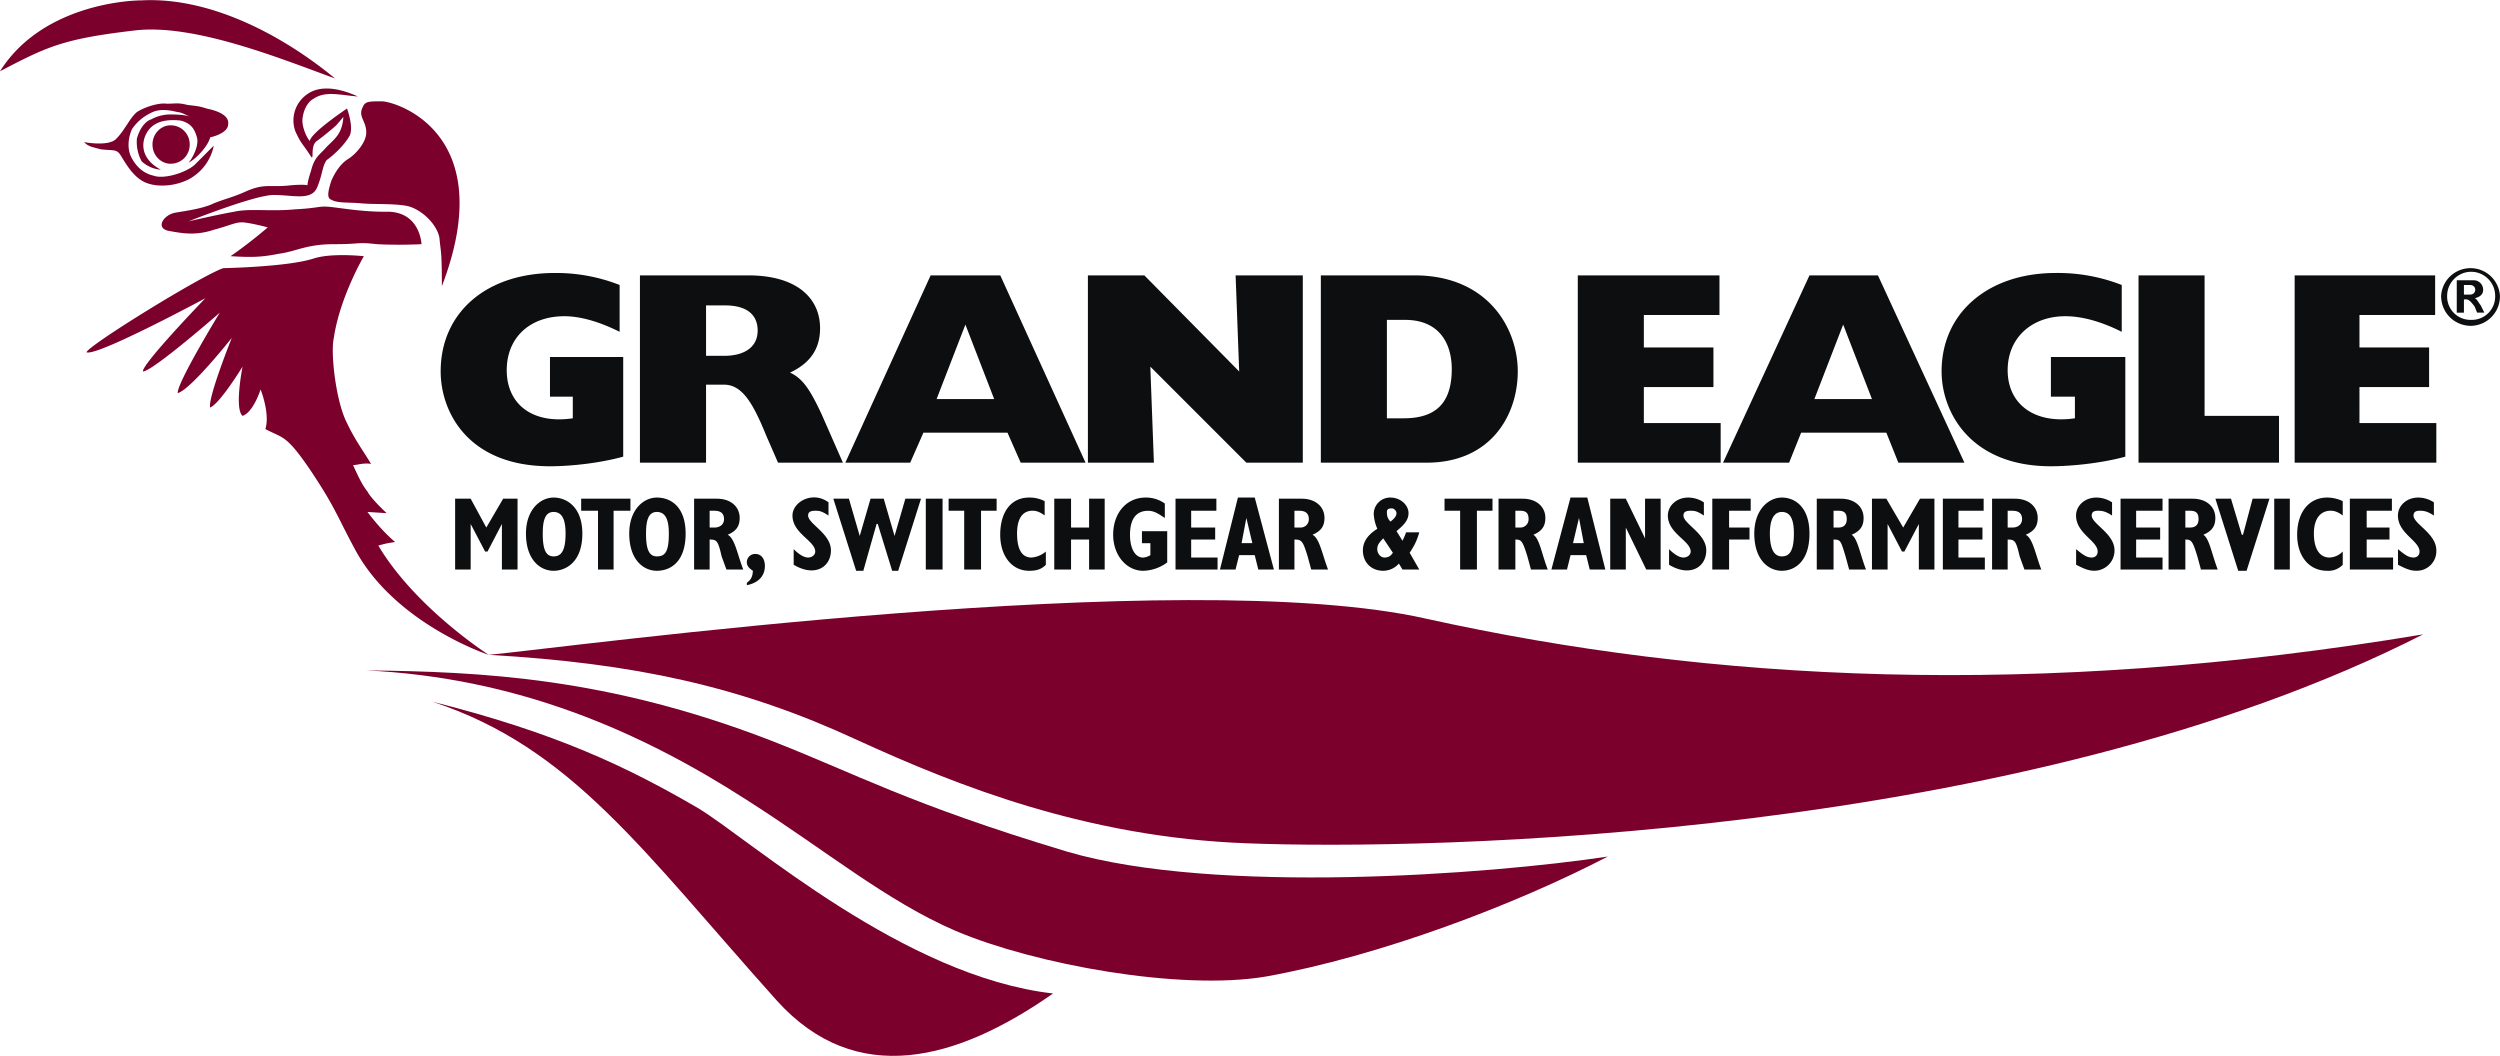 <svg xmlns="http://www.w3.org/2000/svg" width="2500" height="1056" viewBox="0 0 43.938 18.554"><path fill="#0c0e0f" d="M7.999 10.007h.273v-.801l.254.485h.042l.253-.485v.801h.275V8.762h-.253l-.296.507-.275-.507h-.273v1.245zM9.244 9.375c0 .465.253.654.485.654.211 0 .506-.147.506-.654 0-.464-.274-.633-.506-.633-.232 0-.485.211-.485.633zm.295 0c0-.232.042-.38.19-.38.168 0 .211.169.211.38 0 .316-.084.401-.211.401-.148 0-.19-.149-.19-.401zM10.51 10.007h.274V8.974h.296v-.212h-.866v.212h.296v1.033zM11.059 9.375c0 .465.253.654.485.654.232 0 .506-.147.506-.654 0-.464-.253-.633-.506-.633-.232 0-.485.211-.485.633zm.295 0c0-.232.042-.38.19-.38.169 0 .211.169.211.38 0 .316-.063.401-.211.401s-.19-.149-.19-.401zM12.198 10.007h.274V9.48c.126 0 .148.021.211.296l.084.231h.296c-.106-.274-.148-.548-.274-.611.148-.063.211-.148.211-.296 0-.189-.148-.338-.401-.338h-.4v1.245h-.001zm.274-.738v-.295h.084c.105 0 .169.042.169.148 0 .084-.063.147-.169.147h-.084zM13.126 10.282c.211-.042.317-.169.317-.337 0-.127-.063-.212-.169-.212a.145.145 0 0 0-.148.148c0 .063.042.105.105.147 0 .105-.042.169-.105.211v.043zM13.95 9.923c.369.222.654.042.654-.253 0-.296-.401-.465-.401-.612 0-.063.042-.084.126-.084.063 0 .106 0 .232.084v-.232c-.274-.206-.633-.012-.633.232 0 .316.4.443.4.633 0 .063-.063.105-.126.105s-.147-.042-.253-.147v.274h.001zM15.047 10.029h.126l.233-.823h.021l.253.823h.106l.401-1.267h-.275l-.19.655-.19-.655H15.3l-.19.655-.19-.655h-.274l.401 1.267zM16.271 10.007h.295V8.762h-.295v1.245zM16.946 10.007h.296V8.974h.274v-.212h-.844v.212h.274v1.033zM18.381 9.691a.439.439 0 0 1-.253.105c-.169 0-.253-.147-.253-.422s.105-.401.274-.401c.063 0 .127.021.211.084v-.252a.574.574 0 0 0-.274-.063c-.316 0-.507.253-.507.654 0 .38.211.633.507.633.126 0 .211-.021.295-.105v-.233zM18.529 10.007h.295V9.48h.317v.527h.274V8.762h-.274v.507h-.317v-.507h-.295v1.245zM20.513 9.333h-.443v.211h.148v.211a.298.298 0 0 1-.126.042c-.148 0-.232-.169-.232-.4 0-.274.105-.422.316-.422.105 0 .169.042.296.126v-.254a.566.566 0 0 0-.338-.105c-.338 0-.57.274-.57.654 0 .358.232.633.528.633a.734.734 0 0 0 .422-.147v-.549h-.001zM20.66 10.007h.739v-.211h-.464V9.48h.422v-.211h-.422v-.295h.443v-.212h-.718v1.245zM21.441 10.007h.274l.063-.253h.274l.063.253h.274l-.337-1.266h-.295l-.316 1.266zm.38-.464l.084-.443.105.443h-.189zM22.476 10.007h.274V9.48c.126 0 .148.021.232.296l.063.231h.296c-.106-.274-.148-.548-.274-.611.147-.063.211-.148.211-.296 0-.189-.148-.338-.401-.338h-.4v1.245h-.001zm.274-.738v-.295h.084c.105 0 .169.042.169.148a.144.144 0 0 1-.148.147h-.105zM24.944 10.007l-.169-.295c.084-.127.127-.211.169-.359h-.232c-.021.063-.042.105-.063.148l-.105-.169c.126-.105.211-.19.211-.316 0-.148-.148-.274-.316-.274a.288.288 0 0 0-.295.295.74.74 0 0 0 .063.254c-.169.105-.254.231-.254.38 0 .211.148.358.359.358a.37.37 0 0 0 .274-.127l.063.105h.295zm-.464-.295c-.042.063-.084.084-.148.084-.063 0-.126-.063-.126-.147 0-.063.021-.105.105-.19l.169.253zm-.042-.548c-.063-.063-.063-.127-.063-.169s.021-.063.084-.063c.042 0 .084.042.084.085 0 .041-.021.083-.105.147zM25.662 10.007h.295V8.974h.274v-.212h-.843v.212h.274v1.033zM26.337 10.007h.296V9.48c.105 0 .126.021.211.296l.063.231h.295c-.105-.274-.147-.548-.253-.611.148-.063.211-.148.211-.296 0-.189-.147-.338-.401-.338h-.422v1.245zm.296-.738v-.295h.084c.105 0 .148.042.148.148a.144.144 0 0 1-.148.147h-.084zM27.266 10.007h.274l.063-.253h.274l.063.253h.274l-.317-1.266h-.295l-.336 1.266zm.38-.464l.105-.443.084.443h-.189zM28.3 10.007h.274v-.738l.359.738h.253V8.762h-.274v.697l-.338-.697H28.3v1.245zM29.334 9.923c.371.223.654.042.654-.253 0-.296-.401-.465-.401-.612 0-.063.042-.084.127-.084.063 0 .105 0 .232.084v-.232a.511.511 0 0 0-.274-.084c-.211 0-.359.147-.359.316 0 .316.401.443.401.633 0 .063-.063.105-.127.105s-.147-.042-.253-.147v.274zM30.094 10.007h.295V9.48h.359v-.211h-.359v-.295h.38v-.212h-.675v1.245zM30.832 9.375c0 .465.253.654.485.654.211 0 .485-.147.485-.654 0-.464-.253-.633-.485-.633-.232 0-.485.211-.485.633zm.274 0c0-.232.063-.38.211-.38.169 0 .211.169.211.38 0 .316-.084.401-.211.401-.147 0-.211-.149-.211-.401zM31.93 10.007h.295V9.48c.127 0 .127.021.211.296l.063.231h.296c-.105-.274-.148-.548-.253-.611.148-.063.211-.148.211-.296 0-.189-.148-.338-.401-.338h-.422v1.245zm.295-.738v-.295h.085c.105 0 .147.042.147.148 0 .084-.042.147-.147.147h-.085zM32.9 10.007h.275v-.801l.253.485h.042l.254-.485v.801h.274V8.762h-.254l-.295.507-.296-.507H32.9v1.245zM34.146 10.007h.738v-.211h-.464V9.48h.422v-.211h-.422v-.295h.443v-.212h-.717v1.245zM35.011 10.007h.274V9.48c.126 0 .147.021.211.296l.084.231h.296c-.105-.274-.148-.548-.274-.611.147-.063.211-.148.211-.296 0-.189-.147-.338-.401-.338h-.401v1.245zm.274-.738v-.295h.084c.105 0 .169.042.169.148 0 .084-.063.147-.169.147h-.084zM36.488 9.923c.126.063.211.105.317.105a.355.355 0 0 0 .358-.358c0-.296-.401-.465-.401-.612 0-.063.042-.084.105-.084s.126 0 .253.084v-.232a.511.511 0 0 0-.274-.084c-.211 0-.359.147-.359.316 0 .316.38.443.38.633 0 .063-.042.105-.105.105-.084 0-.148-.042-.274-.147v.274zM37.269 10.007h.738v-.211h-.464V9.48h.422v-.211h-.422v-.295h.464v-.212h-.738v1.245zM38.113 10.007h.295V9.48c.105 0 .127.021.211.296l.063.231h.295c-.105-.274-.148-.548-.253-.611.148-.063.211-.148.211-.296 0-.189-.147-.338-.4-.338h-.422v1.245zm.295-.738v-.295h.084c.105 0 .148.042.148.148 0 .084-.042.147-.148.147h-.084zM39.337 10.029h.147l.402-1.267h-.296l-.169.634H39.4l-.19-.634h-.274l.401 1.267zM39.97 10.007h.274V8.762h-.274v1.245zM41.173 9.691a.338.338 0 0 1-.232.105c-.169 0-.274-.147-.274-.422s.127-.401.296-.401c.063 0 .126.021.211.084v-.252a.636.636 0 0 0-.274-.063c-.316 0-.527.253-.527.654 0 .38.211.633.527.633a.35.35 0 0 0 .274-.105v-.233h-.001zM41.299 10.007h.76v-.211h-.464V9.48h.401v-.211h-.401v-.295h.443v-.212h-.739v1.245zM42.144 9.923c.127.063.211.105.316.105a.343.343 0 0 0 .359-.358c0-.296-.401-.465-.401-.612 0-.063.042-.084.105-.084s.126 0 .253.084v-.232a.509.509 0 0 0-.274-.084c-.211 0-.358.147-.358.316 0 .316.38.443.38.633 0 .063-.042.105-.105.105-.084 0-.147-.042-.274-.147v.274h-.001z"/><path d="M5.888 1.376C4.917.575 3.651-.058 2.49.004 2.195.004.718.11 0 1.25.845.807 1.119.68 2.364.533c1.055-.127 2.595.506 3.524.843zM2.68 2.538c0 .189.148.337.317.337.19 0 .337-.147.337-.337a.333.333 0 0 0-.337-.338c-.169 0-.317.147-.317.338z" fill="#7b002b"/><path d="M10.953 6.272H9.666v.697h.401v.38c-.718.106-1.161-.254-1.161-.845 0-.569.401-.949 1.013-.949.295 0 .633.105.971.274v-.823a3.048 3.048 0 0 0-1.14-.211c-1.203 0-2.005.696-2.005 1.73 0 .717.485 1.667 1.92 1.667.401 0 .908-.063 1.288-.169V6.272zM11.248 8.129h1.161V6.758h.316c.316 0 .506.317.738.886l.211.485h1.14l-.38-.865c-.19-.4-.317-.612-.549-.718.359-.168.528-.422.528-.78 0-.507-.38-.929-1.267-.929h-1.899v3.292h.001zm1.161-1.878v-.886h.337c.359 0 .57.148.57.443 0 .274-.211.443-.591.443h-.316zM14.857 8.129h1.14l.232-.527h1.478l.232.527h1.14L17.58 4.837h-1.224l-1.499 3.292zm1.604-1.118l.506-1.309.506 1.309h-1.012zM19.12 8.129h1.16l-.063-1.688 1.688 1.688h.992V4.837h-1.181l.063 1.689-1.667-1.689h-.992v3.292zM23.214 8.129h1.857c1.139 0 1.604-.844 1.604-1.604s-.527-1.688-1.815-1.688h-1.646v3.292zm1.161-.78v-1.73h.317c.611 0 .823.422.823.865 0 .591-.274.865-.844.865h-.296zM27.73 8.129h2.511v-.696h-1.35V6.8h1.223v-.696h-1.223v-.57h1.329v-.697h-2.49v3.292zM30.283 8.129h1.161l.211-.527h1.498l.211.527h1.161l-1.52-3.292h-1.203l-1.519 3.292zm1.605-1.118l.506-1.309.506 1.309h-1.012zM37.353 6.272h-1.308v.697h.422v.38c-.718.105-1.182-.254-1.182-.845 0-.569.422-.949 1.013-.949.316 0 .654.105.992.274v-.823a3.079 3.079 0 0 0-1.161-.211c-1.182 0-2.005.696-2.005 1.73 0 .717.507 1.667 1.921 1.667.4 0 .928-.063 1.308-.169V6.272zM37.585 8.129h2.469v-.823h-1.308V4.837h-1.161v3.292zM40.329 8.129h2.49v-.696h-1.351V6.8h1.224v-.696h-1.224v-.57h1.33v-.697h-2.469v3.292zM43.663 5.492l-.063-.127c-.063-.084-.063-.105-.105-.126.084-.021.147-.063.147-.148a.166.166 0 0 0-.169-.168h-.295v.57h.126v-.234h.042c.042 0 .084.042.147.127l.042.105h.128v.001zm-.359-.317v-.169h.105c.126 0 .125.169 0 .169h-.105zm-.401.021c0 .296.232.528.527.528a.519.519 0 0 0 .507-.528.518.518 0 0 0-1.034 0zm.106 0c0-.231.19-.422.422-.422.232 0 .422.19.422.422a.41.41 0 0 1-.422.423.41.41 0 0 1-.422-.423z" fill="#0c0e0f"/><path d="M6.289 1.693c-.464-.211-.739-.148-.886-.042a.558.558 0 0 0-.212.654c.105.232.127.211.274.443.063.084-.021-.19.105-.274.149-.105.339-.274.339-.274l.126-.147c-.02.294-.147.379-.295.527-.126.147-.211.169-.274.421-.063.19-.063.253-.063.253s-.042-.021-.295 0c-.359.043-.444-.042-.782.106-.232.105-.358.127-.569.211-.211.106-.612.148-.696.169-.191.043-.338.274-.085.317.232.042.464.084.781-.021.316-.085.401-.148.548-.127.169.021.401.085.401.085s-.316.274-.654.506c.359.021.528.021.844-.042.316-.042.485-.169.971-.169.506 0 .38-.042.76 0 .4.021.781 0 .781 0s-.021-.591-.634-.57c-.422 0-.76-.063-.971-.085-.211-.021-.19.021-.612.042-.442.043-.801-.02-1.076.043-.253.042-.802.169-.802.169s1.161-.464 1.498-.464c.338 0 .654.105.76-.126.106-.255.085-.36.169-.486.148-.106.316-.274.401-.422.084-.147-.042-.485-.042-.485s-.633.422-.654.57c-.063-.064-.148-.275-.127-.402.021-.169.105-.295.19-.338.211-.148.486-.063.781-.042z" fill="#7b002b"/><path d="M6.711 1.778c-.232 0-.295 0-.337.105-.085.169.063.232.063.443 0 .19-.211.401-.316.464s-.212.19-.296.38c-.084.253-.063.316 0 .338.105.063.295.042.528.063.211.021.527 0 .781.042.253.043.548.317.59.57.021.253.042.19.042.844C8.8 2.326 6.943 1.778 6.711 1.778zM2.976 2.009a.702.702 0 0 0-.316.085c-.127.042-.212.19-.254.338a.713.713 0 0 0 .084.401.564.564 0 0 0 .338.147c-.359-.189-.359-.485-.232-.675.127-.19.359-.211.57-.19.189.043.253.148.295.296.042.147-.084.38-.147.443.105-.042.338-.274.38-.443 0 0 .316-.063.316-.232.021-.147-.169-.232-.38-.274-.127-.043-.169-.043-.338-.064-.168-.043-.211-.021-.358-.021-.148-.022-.401.063-.528.147-.127.106-.211.317-.359.465-.126.148-.57.063-.57.063.085.085.148.085.296.127.19.021.253 0 .316.063s.211.422.485.527c.274.105.654.021.844-.127.295-.211.338-.527.338-.527l-.337.338c-.169.147-.549.253-.718.189-.189-.042-.316-.168-.4-.337-.085-.19-.021-.401.021-.485a.828.828 0 0 1 .316-.274c.148-.085.316-.063.485-.021.063 0 .169.063.232.085-.105-.044-.294-.044-.379-.044zM3.925 4.71c-.379.127-2.363 1.351-2.405 1.478.169.084 2.089-.949 2.089-.949S2.49 6.399 2.512 6.526c.168 0 1.351-1.034 1.351-1.034s-.76 1.245-.739 1.414c.232-.063.95-.971.95-.971s-.423 1.055-.381 1.224c.169-.063.57-.718.57-.718s-.148.739 0 .865c.19-.063.317-.464.317-.464s.169.422.084.696c.316.17.359.085.802.739.422.634.443.76.76 1.351.696 1.33 2.364 1.879 2.364 1.879s-1.288-.823-1.941-1.921c.147-.042.168-.042.295-.063-.254-.212-.486-.528-.486-.528l.337.021s-.274-.254-.337-.38c-.084-.105-.148-.232-.253-.465.084 0 .169-.042.316-.021-.126-.21-.295-.442-.422-.717-.19-.358-.295-1.224-.232-1.498.106-.718.528-1.435.528-1.435s-.57-.063-.886.042c-.465.148-1.584.168-1.584.168z" fill="#7b002b"/><path d="M8.589 11.506c2.553.147 4.432.549 6.479 1.498 1.751.802 4.031 1.709 6.837 1.814 3.208.127 13.633-.084 20.682-3.672-6.816 1.14-12.557.823-17.516-.274-4.284-.97-15.11.507-16.482.634zM18.508 17.458c-2.617-.296-5.297-2.681-6.226-3.25-1.266-.739-2.511-1.33-4.685-1.879 2.448.803 3.693 2.617 6.057 5.255 1.393 1.541 3.165 1.055 4.854-.126z" fill="#7b002b"/><path d="M28.258 15.051c-2.09.316-6.901.676-9.497-.084-2.807-.845-3.714-1.372-5.234-1.963-2.849-1.098-5.064-1.203-7.091-1.224 2.638.126 4.791 1.055 6.69 2.278 1.393.887 2.448 1.773 3.672 2.301 1.393.591 3.946 1.055 5.445.802 2.005-.358 4.39-1.265 6.015-2.11z" fill="#7b002b"/></svg>